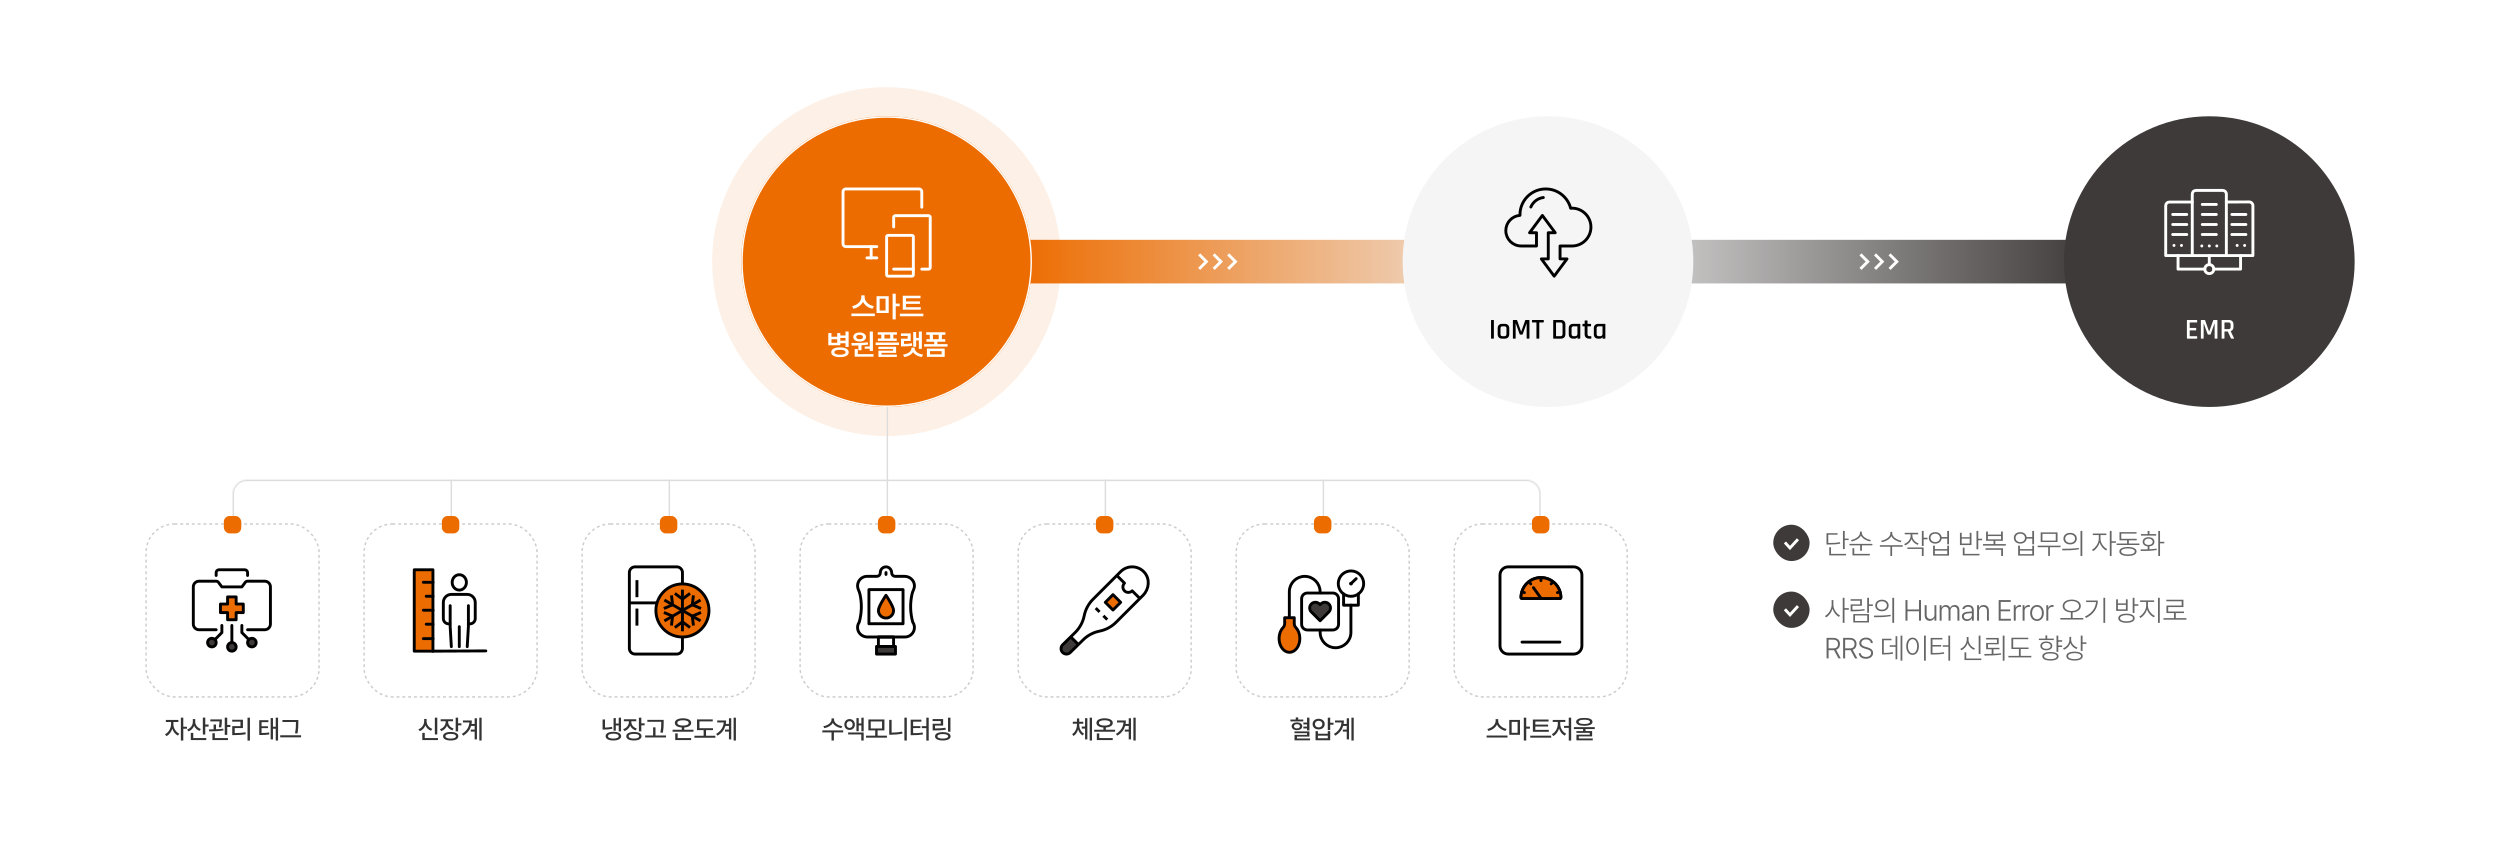 <svg width="1720" height="593" viewBox="0 0 1720 593" fill="none" xmlns="http://www.w3.org/2000/svg">
<rect width="1720" height="593" rx="30" fill="white"/>
<rect x="700" y="165" width="740" height="30" fill="url(#paint0_linear_4011_16124)"/>
<path d="M825 175L830 180L825 185" stroke="white" stroke-width="2"/>
<path d="M835 175L840 180L835 185" stroke="white" stroke-width="2"/>
<path d="M845 175L850 180L845 185" stroke="white" stroke-width="2"/>
<path d="M1280 175L1285 180L1280 185" stroke="white" stroke-width="2"/>
<path d="M1290 175L1295 180L1290 185" stroke="white" stroke-width="2"/>
<path d="M1300 175L1305 180L1300 185" stroke="white" stroke-width="2"/>
<circle opacity="0.1" cx="610" cy="180" r="120" fill="#ED6C00"/>
<g filter="url(#filter0_d_4011_16124)">
<circle cx="610" cy="180" r="100" fill="#ED6C00"/>
<circle cx="610" cy="180" r="99.5" stroke="white"/>
</g>
<path d="M603.226 169.677H581.935C580.866 169.677 580 168.811 580 167.742V131.935C580 130.866 580.866 130 581.935 130H632.258C633.327 130 634.194 130.866 634.194 131.935V142.581" stroke="white" stroke-width="2" stroke-linecap="round" stroke-linejoin="round"/>
<path d="M599.355 177.419V169.677" stroke="white" stroke-width="2" stroke-linecap="round" stroke-linejoin="round"/>
<path d="M596.451 177.419H603.226" stroke="white" stroke-width="2" stroke-linecap="round" stroke-linejoin="round"/>
<path d="M627.419 161.936H610.968C610.433 161.936 610 162.369 610 162.903V189.032C610 189.567 610.433 190 610.968 190H627.419C627.954 190 628.387 189.567 628.387 189.032V162.903C628.387 162.369 627.954 161.936 627.419 161.936Z" stroke="white" stroke-width="2" stroke-linecap="round" stroke-linejoin="round"/>
<path d="M614.839 185.161H628.387" stroke="white" stroke-width="2" stroke-linecap="round" stroke-linejoin="round"/>
<path d="M614.839 156.129V149.512C614.839 148.89 615.342 148.387 615.964 148.387H638.877C639.499 148.387 640.002 148.89 640.002 149.512V184.038C640.002 184.657 639.499 185.163 638.877 185.163H634.196" stroke="white" stroke-width="2" stroke-linecap="round" stroke-linejoin="round"/>
<path d="M594.879 204.504C594.879 207.238 597.555 209.973 601.246 210.617L600.27 212.434C597.311 211.809 594.889 210.021 593.746 207.648C592.575 210.002 590.153 211.799 587.204 212.434L586.246 210.617C589.899 209.953 592.555 207.219 592.575 204.504V203.195H594.879V204.504ZM601.891 215.695V217.492H585.758V215.695H601.891ZM611.428 203.801V215.363H603.068V203.801H611.428ZM605.197 205.5V213.625H609.26V205.5H605.197ZM616.271 202.082V208.859H618.986V210.695H616.271V219.738H614.104V202.082H616.271ZM633.484 211.34V213.059H621.101V203.469H633.328V205.227H623.308V207.355H632.918V209.055H623.308V211.34H633.484ZM635.261 215.812V217.59H619.129V215.812H635.261ZM572.042 229.156V231.695H575.987V229.156H578.136V230.797H581.69V228.082H583.858V238.688H581.69V236.148H578.136V237.555H569.874V229.156H572.042ZM572.042 235.855H575.987V233.395H572.042V235.855ZM577.882 239C581.632 239 583.917 240.23 583.917 242.379C583.917 244.488 581.632 245.719 577.882 245.719C574.151 245.719 571.866 244.488 571.886 242.379C571.866 240.23 574.151 239 577.882 239ZM577.882 240.66C575.421 240.66 574.034 241.246 574.034 242.379C574.034 243.453 575.421 244.039 577.882 244.039C580.343 244.039 581.749 243.453 581.749 242.379C581.749 241.246 580.343 240.66 577.882 240.66ZM578.136 234.391H581.69V232.516H578.136V234.391ZM600.563 228.102V241.461H598.375V239.918H594.918V238.395H598.375V228.102H600.563ZM600.973 243.629V245.387H588.024V240.172H590.192V243.629H600.973ZM585.68 236.031C588.942 236.012 593.317 235.973 597.067 235.504L597.184 237.066C595.729 237.311 594.225 237.477 592.731 237.574V240.973H590.563V237.691C588.913 237.76 587.34 237.77 585.954 237.77L585.68 236.031ZM591.442 228.746C594.02 228.746 595.817 230.016 595.836 231.871C595.817 233.766 594.02 234.977 591.442 234.977C588.825 234.977 587.028 233.766 587.028 231.871C587.028 230.016 588.825 228.746 591.442 228.746ZM591.442 230.348C590.036 230.348 589.079 230.914 589.079 231.871C589.079 232.828 590.036 233.395 591.442 233.395C592.789 233.395 593.746 232.828 593.766 231.871C593.746 230.914 592.789 230.348 591.442 230.348ZM617.053 228.59V230.23H614.631V232.906H616.955V234.547H603.986V232.906H606.311V230.23H603.889V228.59H617.053ZM618.537 235.66V237.379H602.443V235.66H618.537ZM616.525 238.57V242.77H606.486V243.961H617.014V245.582H604.357V241.266H614.396V240.152H604.338V238.57H616.525ZM608.479 232.906H612.443V230.23H608.479V232.906ZM634.226 228.102V240.016H632.156V234.254H630.32V238.531H628.289V228.434H630.32V232.496H632.156V228.102H634.226ZM626.57 229.371V234.586H621.98V236.637C624.031 236.607 625.593 236.49 627.39 236.148L627.586 237.848C625.476 238.277 623.699 238.336 621.082 238.336H619.871V233.004H624.48V231.129H619.851V229.371H626.57ZM629.265 239.586C629.265 241.598 631.511 243.492 635.086 243.961L634.207 245.641C631.443 245.24 629.265 243.99 628.191 242.242C627.088 243.99 624.91 245.24 622.156 245.641L621.277 243.961C624.832 243.492 627.078 241.598 627.097 239.586V239.215H629.265V239.586ZM651.907 236.754V238.473H635.814V236.754H642.747V235.133H637.357V233.375H639.681V230.348H637.259V228.609H650.423V230.348H648.001V233.375H650.325V235.133H644.915V236.754H651.907ZM649.954 239.859V245.523H637.708V239.859H649.954ZM639.857 241.559V243.766H647.845V241.559H639.857ZM641.849 233.375H645.814V230.348H641.849V233.375Z" fill="white"/>
<mask id="path-19-inside-1_4011_16124" fill="white">
<path d="M160 340C160 334.477 164.477 330 170 330H1050C1055.52 330 1060 334.477 1060 340V360H160V340Z"/>
</mask>
<path d="M159 340C159 333.925 163.925 329 170 329H1050C1056.08 329 1061 333.925 1061 340H1059C1059 335.029 1054.97 331 1050 331H170C165.029 331 161 335.029 161 340H159ZM1060 360H160H1060ZM159 360V340C159 333.925 163.925 329 170 329V331C165.029 331 161 335.029 161 340V360H159ZM1050 329C1056.08 329 1061 333.925 1061 340V360H1059V340C1059 335.029 1054.97 331 1050 331V329Z" fill="#DDDDDD" mask="url(#path-19-inside-1_4011_16124)"/>
<rect x="310.25" y="330.25" width="0.5" height="29.5" stroke="#DDDDDD" stroke-width="0.5"/>
<rect x="460.25" y="330.25" width="0.5" height="29.5" stroke="#DDDDDD" stroke-width="0.5"/>
<rect x="610.25" y="280.25" width="0.5" height="79.5" stroke="#DDDDDD" stroke-width="0.5"/>
<rect x="760.25" y="330.25" width="0.5" height="29.5" stroke="#DDDDDD" stroke-width="0.5"/>
<rect x="910.25" y="330.25" width="0.5" height="29.5" stroke="#DDDDDD" stroke-width="0.5"/>
<rect x="100.5" y="360.5" width="119" height="119" rx="19.5" fill="white" stroke="#CCCCCC" stroke-dasharray="2 2"/>
<path d="M145.772 445.052C147.4 445.052 148.719 443.733 148.719 442.105C148.719 440.477 147.4 439.158 145.772 439.158C144.144 439.158 142.825 440.477 142.825 442.105C142.825 443.733 144.144 445.052 145.772 445.052Z" fill="#3E3A39" stroke="black" stroke-width="2" stroke-linecap="round" stroke-linejoin="round"/>
<path d="M152.649 430.316V435.228L147.854 440.023" stroke="black" stroke-width="2" stroke-linecap="round" stroke-linejoin="round"/>
<path d="M173.28 445.052C174.908 445.052 176.228 443.733 176.228 442.105C176.228 440.477 174.908 439.158 173.28 439.158C171.653 439.158 170.333 440.477 170.333 442.105C170.333 443.733 171.653 445.052 173.28 445.052Z" fill="#3E3A39" stroke="black" stroke-width="2" stroke-linecap="round" stroke-linejoin="round"/>
<path d="M166.404 430.316V435.228L171.198 440.023" stroke="black" stroke-width="2" stroke-linecap="round" stroke-linejoin="round"/>
<path d="M159.526 448C161.154 448 162.474 446.68 162.474 445.052C162.474 443.425 161.154 442.105 159.526 442.105C157.898 442.105 156.579 443.425 156.579 445.052C156.579 446.68 157.898 448 159.526 448Z" fill="#3E3A39" stroke="black" stroke-width="2" stroke-linecap="round" stroke-linejoin="round"/>
<path d="M159.526 442.105V430.316" stroke="black" stroke-width="2" stroke-linecap="round" stroke-linejoin="round"/>
<path d="M167.386 415.579H162.474V410.667H156.579V415.579H151.667V421.474H156.579V426.386H162.474V421.474H167.386V415.579Z" fill="#ED6C00" stroke="black" stroke-width="2" stroke-linecap="round" stroke-linejoin="round"/>
<path d="M148.719 433.263H136.93C134.759 433.263 133 431.504 133 429.333V403.789C133 401.618 134.759 399.859 136.93 399.859H148.719C149.338 399.859 149.92 400.152 150.291 400.645L152.649 403.789H166.404L168.761 400.645C169.132 400.152 169.714 399.859 170.333 399.859H182.123C184.294 399.859 186.053 401.618 186.053 403.789V429.333C186.053 431.504 184.294 433.263 182.123 433.263H170.333" stroke="black" stroke-width="2" stroke-linecap="round" stroke-linejoin="round"/>
<path d="M148.719 395.93V393.965C148.719 392.879 149.599 392 150.684 392H168.369C169.454 392 170.333 392.879 170.333 393.965V395.93" stroke="black" stroke-width="2" stroke-linecap="round" stroke-linejoin="round"/>
<path d="M119.317 498.385C119.317 500.881 120.952 503.658 123.343 504.783L122.393 506.084C120.627 505.231 119.229 503.456 118.526 501.391C117.797 503.649 116.32 505.592 114.518 506.488L113.534 505.17C115.925 504.027 117.665 501.057 117.665 498.385V496.715H114.114V495.326H122.745V496.715H119.317V498.385ZM126.102 493.744V499.984H128.634V501.391H126.102V509.494H124.432V493.744H126.102ZM134.316 496.627C134.316 498.736 135.793 500.723 138.184 501.531L137.322 502.85C135.556 502.226 134.246 500.969 133.543 499.387C132.857 501.153 131.504 502.533 129.658 503.219L128.726 501.9C131.223 501.039 132.664 498.93 132.664 496.574V494.711H134.316V496.627ZM141.225 493.727V498.473H143.51V499.896H141.225V505.346H139.555V493.727H141.225ZM141.91 507.807V509.16H131.258V504.221H132.963V507.807H141.91ZM152.638 494.939V495.818C152.62 496.873 152.62 498.438 152.233 500.477L150.581 500.318C150.924 498.569 150.977 497.304 151.003 496.311H144.692V494.939H152.638ZM148.612 498.473V501.725C150.3 501.672 152.04 501.549 153.622 501.32L153.727 502.533C150.44 503.113 146.679 503.166 143.901 503.184L143.743 501.83C144.71 501.821 145.809 501.812 146.96 501.777V498.473H148.612ZM156.329 493.744V498.754H158.491V500.16H156.329V505.574H154.624V493.744H156.329ZM156.839 507.807V509.16H146.134V504.502H147.804V507.807H156.839ZM171.961 493.744V509.529H170.291V493.744H171.961ZM167.145 495.168V500.916H161.484V504.361C164.033 504.353 166.266 504.238 168.902 503.799L169.061 505.17C166.266 505.645 163.893 505.75 161.115 505.75H159.779V499.58H165.439V496.521H159.762V495.168H167.145ZM184.662 495.502V496.838H179.951V499.65H184.399V500.969H179.951V504.291C182.078 504.282 183.484 504.194 185.154 503.922L185.295 505.293C183.449 505.627 181.92 505.697 179.406 505.697H178.352V495.502H184.662ZM191.307 493.744V509.494H189.707V501.355H187.809V508.721H186.209V494.043H187.809V500.002H189.707V493.744H191.307ZM205.251 495.344V497.031C205.251 499.07 205.251 501.285 204.671 504.643L202.966 504.484C203.599 501.338 203.599 499.018 203.599 497.031V496.715H194.318V495.344H205.251ZM207.132 505.873V507.262H192.771V505.873H207.132Z" fill="#333333"/>
<rect x="250.5" y="360.5" width="119" height="119" rx="19.5" fill="white" stroke="#CCCCCC" stroke-dasharray="2 2"/>
<path d="M315.989 405.985C318.694 405.985 320.887 403.616 320.887 400.694C320.887 397.772 318.694 395.403 315.989 395.403C313.284 395.403 311.091 397.772 311.091 400.694C311.091 403.616 313.284 405.985 315.989 405.985Z" stroke="black" stroke-width="2" stroke-linecap="round" stroke-linejoin="round"/>
<path d="M309.43 429.198H308.653C306.645 429.198 305.015 427.57 305.015 425.559V414.474C305.015 411.423 307.487 408.951 310.538 408.951H321.438C324.488 408.951 326.96 411.423 326.96 414.474V425.559C326.96 427.567 325.333 429.198 323.322 429.198H322.31" stroke="black" stroke-width="2" stroke-linecap="round" stroke-linejoin="round"/>
<path d="M309.718 416.711V431.129L310.522 444.906" stroke="black" stroke-width="2" stroke-linecap="round" stroke-linejoin="round"/>
<path d="M322.261 416.711V431.129L321.453 444.906" stroke="black" stroke-width="2" stroke-linecap="round" stroke-linejoin="round"/>
<path d="M315.989 431.145V444.906" stroke="black" stroke-width="2" stroke-linecap="round" stroke-linejoin="round"/>
<path d="M297.865 392H285V448H297.865V392Z" fill="#ED6C00" stroke="black" stroke-width="2" stroke-linecap="round" stroke-linejoin="round"/>
<path d="M291.268 400.616H297.864" stroke="black" stroke-width="2" stroke-linecap="round" stroke-linejoin="round"/>
<path d="M293.245 410.227H297.864" stroke="black" stroke-width="2" stroke-linecap="round" stroke-linejoin="round"/>
<path d="M291.268 419.833H297.864" stroke="black" stroke-width="2" stroke-linecap="round" stroke-linejoin="round"/>
<path d="M291.268 439.383H297.864" stroke="black" stroke-width="2" stroke-linecap="round" stroke-linejoin="round"/>
<path d="M293.245 429.443H297.864" stroke="black" stroke-width="2" stroke-linecap="round" stroke-linejoin="round"/>
<path d="M297.734 448L334.243 447.82" stroke="black" stroke-width="2" stroke-linecap="round" stroke-linejoin="round"/>
<path d="M300.846 493.762V505.293H299.176V493.762H300.846ZM301.32 507.807V509.16H290.545V504.203H292.232V507.807H301.32ZM293.516 496.188C293.498 498.49 294.975 500.6 297.4 501.443L296.539 502.779C294.72 502.103 293.375 500.767 292.672 499.053C291.978 500.881 290.615 502.349 288.769 503.061L287.873 501.742C290.352 500.828 291.811 498.561 291.811 496.188V494.623H293.516V496.188ZM308.304 496.645C308.304 498.648 309.692 500.477 312.083 501.232L311.292 502.533C309.499 501.962 308.189 500.775 307.495 499.281C306.81 501.004 305.43 502.366 303.54 503.025L302.679 501.689C305.14 500.881 306.616 498.842 306.634 496.662V496.223H303.171V494.869H311.696V496.223H308.304V496.645ZM315.177 493.744V497.646H317.462V499.018H315.177V503.201H313.507V493.744H315.177ZM310.097 503.588C313.349 503.588 315.317 504.66 315.317 506.506C315.317 508.369 313.349 509.477 310.097 509.459C306.81 509.477 304.806 508.369 304.806 506.506C304.806 504.66 306.81 503.588 310.097 503.588ZM310.097 504.906C307.812 504.906 306.458 505.486 306.476 506.506C306.458 507.561 307.812 508.141 310.097 508.141C312.364 508.141 313.683 507.561 313.683 506.506C313.683 505.486 312.364 504.906 310.097 504.906ZM331.354 493.744V509.494H329.772V493.744H331.354ZM328.137 494.148V508.721H326.555V503.359H323.865V501.988H326.555V499.422H324.129C323.364 502.067 321.686 504.361 318.715 506.137L317.731 504.941C321.07 502.955 322.679 500.31 322.969 497.066H318.504V495.695H324.621C324.621 496.504 324.56 497.286 324.428 498.051H326.555V494.148H328.137Z" fill="#333333"/>
<rect x="400.5" y="360.5" width="119" height="119" rx="19.5" fill="white" stroke="#CCCCCC" stroke-dasharray="2 2"/>
<path d="M469.522 438.261C479.607 438.261 487.783 430.085 487.783 420C487.783 409.915 479.607 401.739 469.522 401.739C459.437 401.739 451.261 409.915 451.261 420C451.261 430.085 459.437 438.261 469.522 438.261Z" fill="#ED6C00" stroke="black" stroke-width="2" stroke-miterlimit="10"/>
<path d="M452.017 414.783H433" stroke="black" stroke-width="2" stroke-miterlimit="10"/>
<path d="M469.522 438.261V446.087C469.522 448.247 467.769 450 465.609 450H436.913C434.753 450 433 448.247 433 446.087V393.913C433 391.753 434.753 390 436.913 390H465.609C467.769 390 469.522 391.753 469.522 393.913V401.739" stroke="black" stroke-width="2" stroke-miterlimit="10"/>
<path d="M438.217 410.87V399.13" stroke="black" stroke-width="2" stroke-miterlimit="10"/>
<path d="M438.217 430.435V418.696" stroke="black" stroke-width="2" stroke-miterlimit="10"/>
<path d="M474.739 408.261L469.522 412.174" stroke="black" stroke-width="2" stroke-miterlimit="10"/>
<path d="M464.304 408.261L469.522 412.174" stroke="black" stroke-width="2" stroke-miterlimit="10"/>
<path d="M469.522 434.348V405.652" stroke="black" stroke-width="2" stroke-miterlimit="10"/>
<path d="M464.304 431.739L469.522 427.826" stroke="black" stroke-width="2" stroke-miterlimit="10"/>
<path d="M474.739 431.739L469.522 427.826" stroke="black" stroke-width="2" stroke-miterlimit="10"/>
<path d="M461.965 409.612L462.744 416.087" stroke="black" stroke-width="2" stroke-miterlimit="10"/>
<path d="M456.747 418.648L462.744 416.087" stroke="black" stroke-width="2" stroke-miterlimit="10"/>
<path d="M481.947 427.174L457.096 412.826" stroke="black" stroke-width="2" stroke-miterlimit="10"/>
<path d="M477.079 430.388L476.299 423.913" stroke="black" stroke-width="2" stroke-miterlimit="10"/>
<path d="M482.296 421.352L476.299 423.913" stroke="black" stroke-width="2" stroke-miterlimit="10"/>
<path d="M482.296 418.648L476.299 416.087" stroke="black" stroke-width="2" stroke-miterlimit="10"/>
<path d="M477.079 409.612L476.299 416.087" stroke="black" stroke-width="2" stroke-miterlimit="10"/>
<path d="M457.096 427.174L481.947 412.826" stroke="black" stroke-width="2" stroke-miterlimit="10"/>
<path d="M456.747 421.352L462.744 423.913" stroke="black" stroke-width="2" stroke-miterlimit="10"/>
<path d="M461.965 430.388L462.744 423.913" stroke="black" stroke-width="2" stroke-miterlimit="10"/>
<path d="M427.263 493.762V503.254H425.681V499.141H423.677V502.691H422.13V494.043H423.677V497.77H425.681V493.762H427.263ZM421.989 503.465C425.259 503.465 427.333 504.59 427.35 506.471C427.333 508.334 425.259 509.477 421.989 509.459C418.702 509.477 416.645 508.334 416.663 506.471C416.645 504.59 418.702 503.465 421.989 503.465ZM421.989 504.766C419.704 504.766 418.298 505.398 418.315 506.471C418.298 507.525 419.704 508.141 421.989 508.141C424.274 508.141 425.663 507.525 425.681 506.471C425.663 505.398 424.274 504.766 421.989 504.766ZM416.241 494.992V500.547C417.823 500.521 419.326 500.415 421.11 500.072L421.268 501.443C419.212 501.848 417.507 501.936 415.608 501.936H414.571V494.992H416.241ZM434.351 496.645C434.351 498.648 435.74 500.477 438.131 501.232L437.34 502.533C435.547 501.962 434.237 500.775 433.543 499.281C432.857 501.004 431.477 502.366 429.588 503.025L428.726 501.689C431.187 500.881 432.664 498.842 432.682 496.662V496.223H429.219V494.869H437.744V496.223H434.351V496.645ZM441.225 493.744V497.646H443.51V499.018H441.225V503.201H439.555V493.744H441.225ZM436.144 503.588C439.396 503.588 441.365 504.66 441.365 506.506C441.365 508.369 439.396 509.477 436.144 509.459C432.857 509.477 430.853 508.369 430.853 506.506C430.853 504.66 432.857 503.588 436.144 503.588ZM436.144 504.906C433.859 504.906 432.506 505.486 432.523 506.506C432.506 507.561 433.859 508.141 436.144 508.141C438.412 508.141 439.73 507.561 439.73 506.506C439.73 505.486 438.412 504.906 436.144 504.906ZM456.61 495.256V496.803C456.61 498.754 456.61 500.934 456.013 504.15L454.325 503.975C454.94 500.934 454.94 498.701 454.94 496.803V496.609H445.378V495.256H456.61ZM458.227 505.979V507.367H443.866V505.979H449.333V500.424H450.985V505.979H458.227ZM477.099 502.041V503.412H462.737V502.041H469.083V500.512C466.13 500.345 464.284 499.202 464.284 497.348C464.284 495.396 466.481 494.201 469.909 494.184C473.319 494.201 475.534 495.396 475.534 497.348C475.534 499.202 473.671 500.345 470.735 500.512V502.041H477.099ZM475.481 507.807V509.16H464.548V504.59H466.235V507.807H475.481ZM469.909 495.537C467.501 495.537 465.989 496.223 466.007 497.348C465.989 498.543 467.501 499.193 469.909 499.193C472.317 499.193 473.812 498.543 473.812 497.348C473.812 496.223 472.317 495.537 469.909 495.537ZM490.516 501.004V502.34H485.752V506.189H492.168V507.561H477.754V506.189H484.1V502.34H479.547V494.957H490.375V496.311H481.217V501.004H490.516ZM506.306 493.744V509.494H504.724V493.744H506.306ZM503.089 494.148V508.721H501.507V503.359H498.818V501.988H501.507V499.422H499.081C498.317 502.067 496.638 504.361 493.667 506.137L492.683 504.941C496.023 502.955 497.631 500.31 497.921 497.066H493.456V495.695H499.573C499.573 496.504 499.512 497.286 499.38 498.051H501.507V494.148H503.089Z" fill="#333333"/>
<rect x="550.5" y="360.5" width="119" height="119" rx="19.5" fill="white" stroke="#CCCCCC" stroke-dasharray="2 2"/>
<path d="M628.509 405.803C628.958 404.856 629.178 403.783 629.114 402.652C628.911 399.162 625.834 396.522 622.339 396.522H615.862C614.543 396.522 613.475 395.454 613.475 394.135C613.475 392.016 611.889 390.117 609.772 390.006C607.516 389.887 605.649 391.681 605.649 393.912V394.133C605.649 395.452 604.581 396.52 603.262 396.52H596.52C594.72 396.52 593.102 397.251 591.917 398.436C590.729 399.623 590.001 401.24 590.001 403.039C590.001 403.961 590.192 404.836 590.539 405.63C591.027 406.742 591.478 407.875 591.731 409.065C593.069 415.381 592.884 421.702 591.173 428.016V428.028C590.373 429.168 589.934 430.549 590.008 432.061C590.179 435.576 593.258 438.256 596.778 438.256H622.607C624.407 438.256 626.025 437.524 627.21 436.339C628.397 435.152 629.126 433.536 629.126 431.736C629.126 430.353 628.695 429.077 627.951 428.018C626.194 421.521 626.048 415.014 627.515 408.517C627.728 407.573 628.097 406.676 628.509 405.801V405.803Z" stroke="black" stroke-width="2" stroke-linecap="round" stroke-linejoin="round"/>
<path d="M609.561 393.915V395.218" stroke="black" stroke-width="2" stroke-linecap="round" stroke-linejoin="round"/>
<path d="M621.298 405.652H597.821V429.129H621.298V405.652Z" stroke="black" stroke-width="2" stroke-linecap="round" stroke-linejoin="round"/>
<path d="M614.779 419.999C614.779 422.88 612.444 425.217 609.561 425.217C606.678 425.217 604.343 422.882 604.343 419.999C604.343 417.116 609.561 409.566 609.561 409.566C609.561 409.566 614.779 417.119 614.779 419.999Z" fill="#ED6C00" stroke="black" stroke-width="2" stroke-linecap="round" stroke-linejoin="round"/>
<path d="M614.776 438.26H604.343V444.782H614.776V438.26Z" stroke="black" stroke-width="2" stroke-linecap="round" stroke-linejoin="round"/>
<path d="M616.083 444.782H603.039V450H616.083V444.782Z" fill="#3E3A39" stroke="black" stroke-width="2" stroke-linecap="round" stroke-linejoin="round"/>
<path d="M573.829 495.133C573.811 497.225 576.377 499.193 579.471 499.598L578.821 500.969C576.246 500.556 573.978 499.22 572.967 497.365C571.93 499.229 569.671 500.556 567.114 500.969L566.446 499.598C569.539 499.193 572.071 497.242 572.088 495.133V494.271H573.829V495.133ZM580.121 502.516V503.887H573.723V509.494H572.088V503.887H565.76V502.516H580.121ZM584.521 494.711C586.613 494.711 588.142 496.275 588.142 498.49C588.142 500.705 586.613 502.217 584.521 502.217C582.412 502.217 580.9 500.705 580.917 498.49C580.9 496.275 582.412 494.711 584.521 494.711ZM584.521 496.152C583.29 496.152 582.412 497.084 582.412 498.49C582.412 499.861 583.29 500.828 584.521 500.811C585.734 500.828 586.613 499.861 586.63 498.49C586.613 497.084 585.734 496.152 584.521 496.152ZM594.206 493.762V503.148H592.624V499.088H590.796V503.043H589.232V494.043H590.796V497.734H592.624V493.762H594.206ZM594.206 503.957V509.494H592.554V505.293H583.501V503.957H594.206ZM610.207 506.137V507.525H595.793V506.137H602.139V502.498H597.446V495.01H608.485V502.498H603.791V506.137H610.207ZM599.063 496.346V501.18H606.85V496.346H599.063ZM623.888 493.744V509.494H622.218V493.744H623.888ZM613.429 495.273V504.045C615.723 504.027 618.14 503.843 620.671 503.324L620.9 504.73C618.105 505.293 615.574 505.486 613.095 505.486H611.777V495.273H613.429ZM638.958 493.744V509.529H637.305V500.934H634.176V499.562H637.305V493.744H638.958ZM633.913 495.15V496.504H628.235V499.562H633.245V500.898H628.235V504.414C630.872 504.405 632.7 504.344 634.792 503.975L634.967 505.328C632.682 505.697 630.696 505.785 627.778 505.803H626.547V495.15H633.913ZM653.904 493.762V503.412H652.234V493.762H653.904ZM648.877 494.729V499.193H643.304V501.162C646.055 501.136 648.086 501.057 650.476 500.688L650.687 502.041C648.121 502.463 645.959 502.533 642.988 502.533H641.67V497.91H647.224V496.1H641.634V494.729H648.877ZM648.648 503.711C651.97 503.711 654.009 504.748 654.009 506.594C654.009 508.404 651.97 509.477 648.648 509.459C645.308 509.477 643.287 508.404 643.287 506.594C643.287 504.748 645.308 503.711 648.648 503.711ZM648.648 505.029C646.31 505.029 644.939 505.592 644.939 506.594C644.939 507.596 646.31 508.141 648.648 508.141C650.986 508.141 652.339 507.596 652.339 506.594C652.339 505.592 650.986 505.029 648.648 505.029Z" fill="#333333"/>
<rect x="700.5" y="360.5" width="119" height="119" rx="19.5" fill="white" stroke="#CCCCCC" stroke-dasharray="2 2"/>
<path d="M742 443.5L737 438L730.5 444.5V447L731 449L732.5 450H735L742 443.5Z" fill="#3E3A39"/>
<path d="M771.017 393.282C775.533 388.766 782.949 388.909 787.277 393.718C791.337 398.228 790.703 405.284 786.413 409.573L767.856 428.13C764.752 431.234 760.797 433.35 756.495 434.211C752.189 435.071 748.234 437.187 745.13 440.291L736.373 448.905C734.917 450.365 732.552 450.365 731.092 448.905C729.636 447.446 729.636 445.081 731.092 443.625L739.85 435.011C742.954 431.907 745.07 427.952 745.93 423.649C746.791 419.344 748.907 415.392 752.011 412.288L771.017 393.282Z" stroke="black" stroke-width="2" stroke-linejoin="round"/>
<path d="M768.375 395.924L773.656 401.204C772.2 402.664 772.2 405.029 773.656 406.485C775.116 407.945 777.48 407.945 778.94 406.485L784.221 411.766" stroke="black" stroke-width="2" stroke-linejoin="round"/>
<path d="M760.453 414.408L765.733 419.688L771.017 414.408L765.733 409.127L760.453 414.408Z" fill="#ED6C00" stroke="black" stroke-width="2" stroke-linejoin="round"/>
<path d="M736.688 438.175L741.969 443.455" stroke="black" stroke-width="2" stroke-linejoin="round"/>
<path d="M753.853 418.369L756.495 421.011" stroke="black" stroke-width="2" stroke-linejoin="round"/>
<path d="M759.133 423.649L761.775 426.291" stroke="black" stroke-width="2" stroke-linejoin="round"/>
<path d="M742.496 498.578C742.496 501.057 743.639 503.588 745.818 504.748L744.887 505.979C743.366 505.17 742.303 503.658 741.74 501.865C741.169 503.79 740.114 505.442 738.594 506.348L737.609 505.082C739.789 503.816 740.914 501.127 740.932 498.578V497.945H738.084V496.574H740.932V494.307H742.496V496.574H745.291V497.945H742.496V498.578ZM751.303 493.744V509.494H749.703V493.744H751.303ZM748.103 494.078V508.703H746.521V501.268H744.254V499.879H746.521V494.078H748.103ZM767.163 502.041V503.412H752.802V502.041H759.147V500.512C756.194 500.345 754.349 499.202 754.349 497.348C754.349 495.396 756.546 494.201 759.974 494.184C763.384 494.201 765.599 495.396 765.599 497.348C765.599 499.202 763.735 500.345 760.8 500.512V502.041H767.163ZM765.546 507.807V509.16H754.612V504.59H756.3V507.807H765.546ZM759.974 495.537C757.565 495.537 756.054 496.223 756.071 497.348C756.054 498.543 757.565 499.193 759.974 499.193C762.382 499.193 763.876 498.543 763.876 497.348C763.876 496.223 762.382 495.537 759.974 495.537ZM781.354 493.744V509.494H779.772V493.744H781.354ZM778.137 494.148V508.721H776.555V503.359H773.865V501.988H776.555V499.422H774.129C773.364 502.067 771.686 504.361 768.715 506.137L767.731 504.941C771.07 502.955 772.679 500.31 772.969 497.066H768.504V495.695H774.621C774.621 496.504 774.56 497.286 774.428 498.051H776.555V494.148H778.137Z" fill="#333333"/>
<rect x="850.5" y="360.5" width="119" height="119" rx="19.5" fill="white" stroke="#CCCCCC" stroke-dasharray="2 2"/>
<path d="M916.972 408.006H899.474C897.286 408.006 895.512 409.779 895.512 411.967V429.465C895.512 431.653 897.286 433.427 899.474 433.427H916.972C919.159 433.427 920.933 431.653 920.933 429.465V411.967C920.933 409.779 919.159 408.006 916.972 408.006Z" stroke="black" stroke-width="2" stroke-linecap="round" stroke-linejoin="round"/>
<path d="M914.24 415.507C912.714 413.978 910.238 413.978 908.712 415.507L908.224 415.998L907.737 415.507C906.21 413.978 903.734 413.978 902.208 415.507C900.682 417.036 900.682 419.513 902.208 421.042L908.218 427.058L908.224 427.064L908.231 427.071L914.24 421.039C915.766 419.51 915.766 417.033 914.24 415.504V415.507Z" fill="#3E3A39" stroke="black" stroke-width="2" stroke-linecap="round" stroke-linejoin="round"/>
<path d="M908.224 407.817V407.112C908.224 401.269 903.489 396.534 897.646 396.534C891.803 396.534 887.067 401.269 887.067 407.112V424.969" stroke="black" stroke-width="2" stroke-linecap="round" stroke-linejoin="round"/>
<path d="M929.425 416.373V435.072C929.425 437.992 928.239 440.639 926.326 442.552C924.413 444.468 921.77 445.651 918.847 445.651C913.004 445.651 908.268 440.915 908.268 435.072V433.612" stroke="black" stroke-width="2" stroke-linecap="round" stroke-linejoin="round"/>
<path d="M890.45 428.975V424.969H883.851V428.975C883.851 429.997 883.483 430.998 882.772 431.734C881.086 433.477 880 436.202 880 439.267C880 444.531 883.2 448.801 887.149 448.801C891.098 448.801 894.298 444.534 894.298 439.267C894.298 436.202 893.212 433.477 891.526 431.734C890.815 430.998 890.446 429.997 890.446 428.975H890.45Z" fill="#ED6C00" stroke="black" stroke-width="2" stroke-linecap="round" stroke-linejoin="round"/>
<path d="M934.554 408.639V416.373H924.388V408.639" stroke="black" stroke-width="2" stroke-linecap="round" stroke-linejoin="round"/>
<path d="M937.966 403.566C939.089 398.872 936.195 394.157 931.502 393.034C926.809 391.91 922.094 394.804 920.97 399.498C919.847 404.191 922.741 408.906 927.434 410.029C932.128 411.153 936.843 408.259 937.966 403.566Z" stroke="black" stroke-width="2" stroke-linecap="round" stroke-linejoin="round"/>
<path d="M929.485 401.534L933.035 398.113" stroke="black" stroke-width="2" stroke-linecap="round" stroke-linejoin="round"/>
<circle cx="929.473" cy="401.534" r="1.259" fill="black"/>
<path d="M896.662 495.045V496.328H887.803V495.045H891.494V493.551H893.146V495.045H896.662ZM892.303 496.996C894.447 496.996 895.924 498.033 895.941 499.668C895.924 501.285 894.447 502.34 892.303 502.34C890.158 502.34 888.682 501.285 888.682 499.668C888.682 498.033 890.158 496.996 892.303 496.996ZM892.303 498.227C891.072 498.209 890.246 498.771 890.246 499.668C890.246 500.564 891.072 501.145 892.303 501.145C893.516 501.145 894.359 500.564 894.377 499.668C894.359 498.771 893.516 498.209 892.303 498.227ZM900.898 493.744V502.498H899.246V501.197H896.697V499.896H899.246V498.385H896.715V497.084H899.246V493.744H900.898ZM900.898 503.201V506.77H892.303V508.07H901.338V509.336H890.633V505.609H899.246V504.449H890.598V503.201H900.898ZM907.231 494.518C909.64 494.518 911.38 496.012 911.397 498.174C911.38 500.371 909.64 501.865 907.231 501.848C904.823 501.865 903.048 500.371 903.065 498.174C903.048 496.012 904.823 494.518 907.231 494.518ZM907.231 495.906C905.755 495.906 904.683 496.82 904.7 498.174C904.683 499.545 905.755 500.459 907.231 500.459C908.708 500.459 909.763 499.545 909.78 498.174C909.763 496.82 908.708 495.906 907.231 495.906ZM915.177 493.744V497.26H917.462V498.631H915.177V502.27H913.507V493.744H915.177ZM906.739 503.008V504.818H913.507V503.008H915.177V509.301H905.087V503.008H906.739ZM906.739 507.947H913.507V506.119H906.739V507.947ZM931.354 493.744V509.494H929.772V493.744H931.354ZM928.137 494.148V508.721H926.555V503.359H923.865V501.988H926.555V499.422H924.129C923.364 502.067 921.686 504.361 918.715 506.137L917.731 504.941C921.07 502.955 922.679 500.31 922.969 497.066H918.504V495.695H924.621C924.621 496.504 924.56 497.286 924.428 498.051H926.555V494.148H928.137Z" fill="#333333"/>
<rect x="1000.5" y="360.5" width="119" height="119" rx="19.5" fill="white" stroke="#CCCCCC" stroke-dasharray="2 2"/>
<path d="M1047.14 441.768H1073.2M1082.69 390H1037.65C1034.53 390 1032 392.53 1032 395.653V444.347C1032 447.466 1034.53 450 1037.65 450H1082.69C1085.81 450 1088.35 447.47 1088.35 444.347V395.653C1088.35 392.534 1085.82 390 1082.69 390ZM1073.88 411.112C1073.88 411.475 1073.58 411.767 1073.22 411.767H1047.12C1046.76 411.767 1046.46 411.475 1046.46 411.112V411.105C1046.46 403.532 1052.6 397.392 1060.17 397.392C1067.74 397.392 1073.88 403.532 1073.88 411.105V411.112Z" stroke="black" stroke-width="2" stroke-linecap="round" stroke-linejoin="round"/>
<path d="M1060.17 397.392C1052.6 397.392 1046.46 403.532 1046.46 411.105V411.112C1046.46 411.475 1046.76 411.767 1047.12 411.767H1073.22C1073.58 411.767 1073.88 411.475 1073.88 411.112V411.105C1073.88 403.532 1067.74 397.392 1060.17 397.392Z" fill="#ED6C00"/>
<path d="M1047.13 407.183L1048.79 407.721M1052.11 400.326L1053.14 401.739M1055.01 404.313L1060.17 411.571M1060.17 399.455V397.707M1067.21 401.742L1068.23 400.33M1073.21 407.183L1071.55 407.721M1060.17 397.392C1052.6 397.392 1046.46 403.532 1046.46 411.105V411.112C1046.46 411.475 1046.76 411.767 1047.12 411.767H1073.22C1073.58 411.767 1073.88 411.475 1073.88 411.112V411.105C1073.88 403.532 1067.74 397.392 1060.17 397.392Z" stroke="black" stroke-width="2" stroke-linecap="round" stroke-linejoin="round"/>
<path d="M1030.77 495.977C1030.77 498.543 1033.51 500.969 1036.53 501.514L1035.76 502.902C1033.25 502.357 1030.92 500.705 1029.91 498.49C1028.87 500.688 1026.56 502.34 1024.03 502.902L1023.3 501.514C1026.28 500.951 1029.01 498.543 1029.01 495.977V494.781H1030.77V495.977ZM1037.18 506.031V507.42H1022.77V506.031H1037.18ZM1045.75 495.309V505.539H1038.38V495.309H1045.75ZM1040.02 496.627V504.186H1044.1V496.627H1040.02ZM1050.05 493.744V499.914H1052.59V501.32H1050.05V509.494H1048.38V493.744H1050.05ZM1065.58 502.129V503.465H1054.61V495.045H1065.42V496.398H1056.3V498.525H1065.09V499.844H1056.3V502.129H1065.58ZM1067.22 506.137V507.508H1052.8V506.137H1067.22ZM1080.97 493.744V509.529H1079.3V500.775H1076.04V499.404H1079.3V493.744H1080.97ZM1073.44 498.174C1073.44 500.846 1075.11 503.711 1077.54 504.783L1076.54 506.119C1074.72 505.24 1073.31 503.403 1072.62 501.25C1071.91 503.544 1070.48 505.504 1068.66 506.436L1067.64 505.135C1070.05 503.992 1071.74 501.004 1071.76 498.174V496.697H1068.28V495.326H1076.94V496.697H1073.44V498.174ZM1090.01 493.92C1093.56 493.92 1095.63 494.887 1095.63 496.627C1095.63 498.385 1093.56 499.352 1090.01 499.352C1086.46 499.352 1084.38 498.385 1084.38 496.627C1084.38 494.887 1086.46 493.92 1090.01 493.92ZM1090.01 495.168C1087.49 495.186 1086.1 495.695 1086.12 496.627C1086.1 497.611 1087.49 498.104 1090.01 498.104C1092.52 498.104 1093.91 497.611 1093.91 496.627C1093.91 495.695 1092.52 495.186 1090.01 495.168ZM1097.2 500.283V501.602H1090.83V502.955H1095.39V506.646H1086.21V508.053H1095.83V509.336H1084.58V505.434H1093.73V504.203H1084.56V502.955H1089.16V501.602H1082.84V500.283H1097.2Z" fill="#333333"/>
<rect x="154" y="355" width="12" height="12" rx="4" fill="#ED6C00"/>
<rect x="304" y="355" width="12" height="12" rx="4" fill="#ED6C00"/>
<rect x="454" y="355" width="12" height="12" rx="4" fill="#ED6C00"/>
<rect x="604" y="355" width="12" height="12" rx="4" fill="#ED6C00"/>
<rect x="754" y="355" width="12" height="12" rx="4" fill="#ED6C00"/>
<rect x="904" y="355" width="12" height="12" rx="4" fill="#ED6C00"/>
<rect x="1054" y="355" width="12" height="12" rx="4" fill="#ED6C00"/>
<circle cx="1065" cy="180" r="100" fill="#F5F5F5"/>
<path d="M1081.53 143.219C1081.22 143.219 1080.91 143.235 1080.6 143.257C1078.63 135.632 1071.7 130 1063.45 130C1053.67 130 1045.74 137.924 1045.74 147.696C1045.74 147.793 1045.75 147.891 1045.75 147.992C1045.74 148.051 1045.72 148.108 1045.72 148.168C1040.28 148.602 1036 153.145 1036 158.686C1036 164.516 1040.73 169.241 1046.57 169.241C1046.58 169.241 1056.97 169.235 1056.97 169.235H1057.1V160.118H1052.34L1061.16 148.237L1069.98 160.118H1065.21V178.119H1060.45L1069.27 190L1078.09 178.119H1073.32V169.238H1073.51L1081.62 169.244C1088.78 169.197 1094.56 163.389 1094.56 156.233C1094.56 149.078 1088.73 143.222 1081.54 143.222L1081.53 143.219Z" stroke="black" stroke-width="2" stroke-linecap="round" stroke-linejoin="round"/>
<path d="M1061.81 135.897C1057.93 136.404 1054.69 138.96 1053.22 142.439" stroke="black" stroke-width="2" stroke-linecap="round" stroke-linejoin="round"/>
<path d="M1027.78 220.48V232.66C1027.78 232.887 1027.66 233 1027.44 233H1026.18C1025.95 233 1025.84 232.887 1025.84 232.66V220.48C1025.84 220.253 1025.95 220.14 1026.18 220.14H1027.44C1027.66 220.14 1027.78 220.253 1027.78 220.48ZM1035.26 233H1033.5C1032.51 233 1031.74 232.727 1031.2 232.18C1030.66 231.633 1030.4 230.873 1030.4 229.9V225.9C1030.4 224.913 1030.66 224.153 1031.2 223.62C1031.74 223.073 1032.51 222.8 1033.5 222.8H1035.26C1036.23 222.8 1036.99 223.073 1037.54 223.62C1038.1 224.153 1038.38 224.913 1038.38 225.9V229.9C1038.38 230.873 1038.1 231.633 1037.54 232.18C1036.99 232.727 1036.23 233 1035.26 233ZM1033.78 231.3H1035C1035.96 231.3 1036.44 230.813 1036.44 229.84V225.96C1036.44 224.987 1035.96 224.5 1035 224.5H1033.78C1033.27 224.5 1032.9 224.62 1032.68 224.86C1032.45 225.087 1032.34 225.453 1032.34 225.96V229.84C1032.34 230.347 1032.45 230.72 1032.68 230.96C1032.9 231.187 1033.27 231.3 1033.78 231.3ZM1049.67 220.14H1051.91C1052.14 220.14 1052.25 220.253 1052.25 220.48V232.66C1052.25 232.887 1052.14 233 1051.91 233H1050.67C1050.45 233 1050.33 232.887 1050.33 232.66V222.56H1050.25L1047.65 229.88C1047.57 230.093 1047.43 230.2 1047.21 230.2H1045.93C1045.73 230.2 1045.59 230.093 1045.51 229.88L1042.85 222.54H1042.77V232.66C1042.77 232.793 1042.75 232.887 1042.69 232.94C1042.65 232.98 1042.57 233 1042.43 233H1041.21C1040.99 233 1040.87 232.887 1040.87 232.66V220.48C1040.87 220.253 1040.99 220.14 1041.21 220.14H1043.45C1043.6 220.14 1043.71 220.213 1043.77 220.36L1046.51 228.08H1046.61L1049.37 220.36C1049.4 220.213 1049.5 220.14 1049.67 220.14ZM1058.69 233H1057.43C1057.19 233 1057.07 232.887 1057.07 232.66V222.04C1057.07 221.907 1057 221.84 1056.87 221.84H1054.35C1054.11 221.84 1053.99 221.727 1053.99 221.5V220.48C1053.99 220.253 1054.11 220.14 1054.35 220.14H1061.77C1062.01 220.14 1062.13 220.253 1062.13 220.48V221.5C1062.13 221.727 1062.01 221.84 1061.77 221.84H1059.25C1059.1 221.84 1059.03 221.907 1059.03 222.04V232.66C1059.03 232.887 1058.92 233 1058.69 233ZM1070.77 231.3H1073.59C1074.55 231.3 1075.03 230.807 1075.03 229.82V223.32C1075.03 222.333 1074.55 221.84 1073.59 221.84H1070.77C1070.62 221.84 1070.55 221.907 1070.55 222.04V231.08C1070.55 231.227 1070.62 231.3 1070.77 231.3ZM1068.61 232.66V220.48C1068.61 220.253 1068.72 220.14 1068.95 220.14H1073.87C1074.84 220.14 1075.6 220.413 1076.15 220.96C1076.71 221.493 1076.99 222.253 1076.99 223.24V229.9C1076.99 230.873 1076.71 231.633 1076.15 232.18C1075.6 232.727 1074.84 233 1073.87 233H1068.95C1068.72 233 1068.61 232.887 1068.61 232.66ZM1083.18 233H1082.4C1081.42 233 1080.65 232.727 1080.1 232.18C1079.57 231.633 1079.3 230.873 1079.3 229.9V225.9C1079.3 224.913 1079.57 224.153 1080.1 223.62C1080.65 223.073 1081.42 222.8 1082.4 222.8H1086.88C1087.12 222.8 1087.24 222.913 1087.24 223.14V232.66C1087.24 232.887 1087.12 233 1086.88 233H1085.62C1085.4 233 1085.28 232.887 1085.28 232.66V231.94H1085.2C1084.88 232.647 1084.21 233 1083.18 233ZM1085.28 229.6V224.7C1085.28 224.567 1085.21 224.5 1085.06 224.5H1082.68C1081.72 224.5 1081.24 224.993 1081.24 225.98V229.82C1081.24 230.807 1081.72 231.3 1082.68 231.3H1083.64C1084.74 231.3 1085.28 230.733 1085.28 229.6ZM1090.04 224.5H1089.08C1088.94 224.5 1088.85 224.48 1088.8 224.44C1088.76 224.387 1088.74 224.3 1088.74 224.18V223.14C1088.74 222.913 1088.85 222.8 1089.08 222.8H1090.04C1090.17 222.8 1090.24 222.733 1090.24 222.6V220.8C1090.24 220.573 1090.36 220.46 1090.6 220.46H1091.86C1092.08 220.46 1092.2 220.573 1092.2 220.8V222.6C1092.2 222.733 1092.27 222.8 1092.42 222.8H1094.28C1094.52 222.8 1094.64 222.913 1094.64 223.14V224.18C1094.64 224.393 1094.52 224.5 1094.28 224.5H1092.42C1092.27 224.5 1092.2 224.567 1092.2 224.7V229.84C1092.2 230.813 1092.7 231.3 1093.7 231.3H1094.48C1094.72 231.3 1094.84 231.413 1094.84 231.64V232.68C1094.84 232.893 1094.72 233 1094.48 233H1093.4C1092.41 233 1091.64 232.733 1091.08 232.2C1090.52 231.667 1090.24 230.913 1090.24 229.94V224.7C1090.24 224.567 1090.17 224.5 1090.04 224.5ZM1100.43 233H1099.65C1098.66 233 1097.89 232.727 1097.35 232.18C1096.81 231.633 1096.55 230.873 1096.55 229.9V225.9C1096.55 224.913 1096.81 224.153 1097.35 223.62C1097.89 223.073 1098.66 222.8 1099.65 222.8H1104.13C1104.37 222.8 1104.49 222.913 1104.49 223.14V232.66C1104.49 232.887 1104.37 233 1104.13 233H1102.87C1102.64 233 1102.53 232.887 1102.53 232.66V231.94H1102.45C1102.13 232.647 1101.45 233 1100.43 233ZM1102.53 229.6V224.7C1102.53 224.567 1102.45 224.5 1102.31 224.5H1099.93C1098.97 224.5 1098.49 224.993 1098.49 225.98V229.82C1098.49 230.807 1098.97 231.3 1099.93 231.3H1100.89C1101.98 231.3 1102.53 230.733 1102.53 229.6Z" fill="black"/>
<circle cx="1520" cy="180" r="100" fill="#3E3A39"/>
<path d="M1508.28 175.828V133.528C1508.28 132.131 1509.41 131 1510.8 131H1529.2C1530.6 131 1531.73 132.131 1531.73 133.528V175.828" stroke="white" stroke-width="2" stroke-linecap="round" stroke-linejoin="round"/>
<path d="M1508.28 138.994H1492.53C1491.13 138.994 1490 140.125 1490 141.521V175.832H1550V141.466C1550 140.066 1548.86 138.935 1547.47 138.938L1531.72 138.99" stroke="white" stroke-width="2" stroke-linecap="round" stroke-linejoin="round"/>
<path d="M1494.83 147.552H1504.48" stroke="white" stroke-width="2" stroke-linecap="round" stroke-linejoin="round"/>
<path d="M1494.83 154.448H1504.48" stroke="white" stroke-width="2" stroke-linecap="round" stroke-linejoin="round"/>
<path d="M1494.83 161.345H1504.48" stroke="white" stroke-width="2" stroke-linecap="round" stroke-linejoin="round"/>
<path d="M1535.52 147.552H1545.17" stroke="white" stroke-width="2" stroke-linecap="round" stroke-linejoin="round"/>
<path d="M1535.52 154.448H1545.17" stroke="white" stroke-width="2" stroke-linecap="round" stroke-linejoin="round"/>
<path d="M1535.52 161.345H1545.17" stroke="white" stroke-width="2" stroke-linecap="round" stroke-linejoin="round"/>
<path d="M1515.17 147.552H1524.83" stroke="white" stroke-width="2" stroke-linecap="round" stroke-linejoin="round"/>
<path d="M1515.17 140.655H1524.83" stroke="white" stroke-width="2" stroke-linecap="round" stroke-linejoin="round"/>
<path d="M1515.17 154.448H1524.83" stroke="white" stroke-width="2" stroke-linecap="round" stroke-linejoin="round"/>
<path d="M1515.17 161.345H1524.83" stroke="white" stroke-width="2" stroke-linecap="round" stroke-linejoin="round"/>
<path d="M1514.84 169.177V169.239" stroke="white" stroke-width="2" stroke-linecap="round" stroke-linejoin="round"/>
<path d="M1520 169.177V169.239" stroke="white" stroke-width="2" stroke-linecap="round" stroke-linejoin="round"/>
<path d="M1525.16 169.177V169.239" stroke="white" stroke-width="2" stroke-linecap="round" stroke-linejoin="round"/>
<path d="M1539.15 168.832V168.894" stroke="white" stroke-width="2" stroke-linecap="round" stroke-linejoin="round"/>
<path d="M1544.3 168.832V168.894" stroke="white" stroke-width="2" stroke-linecap="round" stroke-linejoin="round"/>
<path d="M1495.7 168.832V168.894" stroke="white" stroke-width="2" stroke-linecap="round" stroke-linejoin="round"/>
<path d="M1500.86 168.832V168.894" stroke="white" stroke-width="2" stroke-linecap="round" stroke-linejoin="round"/>
<path d="M1523.1 185.151H1541.51V175.827" stroke="white" stroke-width="2" stroke-linecap="round" stroke-linejoin="round"/>
<path d="M1516.9 185.151H1498.49V175.827" stroke="white" stroke-width="2" stroke-linecap="round" stroke-linejoin="round"/>
<path d="M1520 188.248C1521.71 188.248 1523.1 186.861 1523.1 185.151C1523.1 183.441 1521.71 182.055 1520 182.055C1518.29 182.055 1516.9 183.441 1516.9 185.151C1516.9 186.861 1518.29 188.248 1520 188.248Z" stroke="white" stroke-width="2" stroke-linecap="round" stroke-linejoin="round"/>
<path d="M1520 175.827V182.055" stroke="white" stroke-width="2" stroke-linecap="round" stroke-linejoin="round"/>
<path d="M1511.33 233H1504.93C1504.7 233 1504.59 232.887 1504.59 232.66V220.48C1504.59 220.253 1504.7 220.14 1504.93 220.14H1511.33C1511.54 220.14 1511.65 220.253 1511.65 220.48V221.5C1511.65 221.727 1511.54 221.84 1511.33 221.84H1506.77C1506.61 221.84 1506.53 221.907 1506.53 222.04V225.42C1506.53 225.553 1506.61 225.62 1506.77 225.62H1510.63C1510.87 225.62 1510.99 225.733 1510.99 225.96V226.98C1510.99 227.207 1510.87 227.32 1510.63 227.32H1506.77C1506.61 227.32 1506.53 227.387 1506.53 227.52V231.08C1506.53 231.227 1506.61 231.3 1506.77 231.3H1511.33C1511.54 231.3 1511.65 231.413 1511.65 231.64V232.66C1511.65 232.887 1511.54 233 1511.33 233ZM1523 220.14H1525.24C1525.46 220.14 1525.58 220.253 1525.58 220.48V232.66C1525.58 232.887 1525.46 233 1525.24 233H1524C1523.77 233 1523.66 232.887 1523.66 232.66V222.56H1523.58L1520.98 229.88C1520.9 230.093 1520.75 230.2 1520.54 230.2H1519.26C1519.06 230.2 1518.92 230.093 1518.84 229.88L1516.18 222.54H1516.1V232.66C1516.1 232.793 1516.07 232.887 1516.02 232.94C1515.98 232.98 1515.89 233 1515.76 233H1514.54C1514.31 233 1514.2 232.887 1514.2 232.66V220.48C1514.2 220.253 1514.31 220.14 1514.54 220.14H1516.78C1516.92 220.14 1517.03 220.213 1517.1 220.36L1519.84 228.08H1519.94L1522.7 220.36C1522.72 220.213 1522.82 220.14 1523 220.14ZM1530.09 233H1528.83C1528.61 233 1528.49 232.887 1528.49 232.66V220.48C1528.49 220.253 1528.61 220.14 1528.83 220.14H1533.51C1534.49 220.14 1535.25 220.42 1535.79 220.98C1536.35 221.527 1536.63 222.287 1536.63 223.26V224.94C1536.63 226.473 1536 227.44 1534.73 227.84V227.92L1536.95 232.6C1537.1 232.867 1537.01 233 1536.69 233H1535.45C1535.13 233 1534.93 232.887 1534.83 232.66L1532.69 228.06H1530.67C1530.51 228.06 1530.43 228.127 1530.43 228.26V232.66C1530.43 232.887 1530.32 233 1530.09 233ZM1530.65 226.46H1533.19C1534.18 226.46 1534.67 225.973 1534.67 225V223.32C1534.67 222.333 1534.18 221.84 1533.19 221.84H1530.65C1530.51 221.84 1530.43 221.907 1530.43 222.04V226.26C1530.43 226.393 1530.51 226.46 1530.65 226.46Z" fill="white"/>
<rect x="1220" y="361" width="25" height="25" rx="12.5" fill="#3E3A39"/>
<path d="M1228 373.182L1231.5 377L1237 371" stroke="white" stroke-width="2"/>
<path d="M1269.18 365.277V370.551H1271.86V371.586H1269.18V377.777H1267.95V365.277H1269.18ZM1257.93 373.578C1261.43 373.578 1263.48 373.48 1265.9 372.992L1266.07 374.027C1263.55 374.516 1261.46 374.652 1257.93 374.633H1256.62V366.82H1264.26V367.855H1257.85V373.578H1257.93ZM1270.02 381.078V382.113H1258.52V376.527H1259.73V381.078H1270.02ZM1280.92 366.684C1280.92 369.066 1284.44 371.098 1287.15 371.527L1286.67 372.504C1284.18 372.055 1281.37 370.57 1280.32 368.461C1279.26 370.609 1276.45 372.074 1273.95 372.523L1273.44 371.547C1276.2 371.098 1279.67 369.125 1279.67 366.684V365.727H1280.92V366.684ZM1288.19 374.164V375.199H1281V378.91H1279.79V375.199H1272.43V374.164H1288.19ZM1286.43 381.078V382.113H1274.5V377.152H1275.73V381.078H1286.43ZM1301.85 366.977C1301.85 369.535 1305.37 371.586 1308.2 372.016L1307.69 373.031C1305.15 372.572 1302.3 371.068 1301.23 368.852C1300.15 371.088 1297.3 372.562 1294.76 373.031L1294.24 372.016C1297.09 371.586 1300.58 369.594 1300.58 366.977V365.941H1301.85V366.977ZM1309.06 375.102V376.156H1301.77V382.523H1300.58V376.156H1293.36V375.102H1309.06ZM1315.71 368.578C1315.71 370.961 1317.56 373.051 1320.02 373.91L1319.4 374.887C1317.43 374.164 1315.85 372.709 1315.12 370.863C1314.4 372.904 1312.73 374.467 1310.71 375.238L1310.04 374.281C1312.54 373.363 1314.49 371.156 1314.51 368.598V367.602H1310.45V366.566H1319.71V367.602H1315.71V368.578ZM1323.46 365.297V369.965H1326.12V371.039H1323.46V375.668H1322.23V365.297H1323.46ZM1323.46 376.645V382.523H1322.23V377.68H1312.27V376.645H1323.46ZM1331.45 366.117C1333.81 366.117 1335.55 367.475 1335.83 369.516H1339.7V365.297H1340.93V374.516H1339.7V370.551H1335.85C1335.58 372.621 1333.83 374.008 1331.45 374.008C1328.84 374.008 1327 372.406 1327.02 370.062C1327 367.719 1328.84 366.117 1331.45 366.117ZM1331.45 367.172C1329.54 367.172 1328.19 368.383 1328.19 370.062C1328.19 371.723 1329.54 372.953 1331.45 372.953C1333.33 372.953 1334.68 371.723 1334.68 370.062C1334.68 368.383 1333.33 367.172 1331.45 367.172ZM1331.2 375.434V377.797H1339.7V375.434H1340.93V382.27H1329.97V375.434H1331.2ZM1331.2 381.254H1339.7V378.793H1331.2V381.254ZM1361.05 365.297V370.629H1363.71V371.684H1361.05V377.934H1359.82V365.297H1361.05ZM1361.89 381.078V382.113H1350.39V376.742H1351.6V381.078H1361.89ZM1349.65 366.547V369.574H1355.16V366.547H1356.37V374.984H1348.44V366.547H1349.65ZM1349.65 373.969H1355.16V370.57H1349.65V373.969ZM1380.02 374.32V375.355H1364.32V374.32H1371.57V372.055H1366.43V365.688H1367.66V367.816H1376.72V365.688H1377.95V372.055H1372.8V374.32H1380.02ZM1378.05 377.211V382.523H1376.82V378.246H1366.06V377.211H1378.05ZM1367.66 371.039H1376.72V368.793H1367.66V371.039ZM1389.96 366.117C1392.31 366.117 1394.06 367.475 1394.33 369.516H1398.2V365.297H1399.43V374.516H1398.2V370.551H1394.35C1394.09 372.621 1392.33 374.008 1389.96 374.008C1387.34 374.008 1385.5 372.406 1385.52 370.062C1385.5 367.719 1387.34 366.117 1389.96 366.117ZM1389.96 367.172C1388.04 367.172 1386.7 368.383 1386.7 370.062C1386.7 371.723 1388.04 372.953 1389.96 372.953C1391.83 372.953 1393.18 371.723 1393.18 370.062C1393.18 368.383 1391.83 367.172 1389.96 367.172ZM1389.7 375.434V377.797H1398.2V375.434H1399.43V382.27H1388.47V375.434H1389.7ZM1389.7 381.254H1398.2V378.793H1389.7V381.254ZM1417.66 375.434V376.469H1410.33V382.504H1409.14V376.469H1401.9V375.434H1417.66ZM1415.57 366.273V372.914H1403.99V366.273H1415.57ZM1405.2 367.309V371.938H1414.36V367.309H1405.2ZM1424.25 366.586C1426.96 366.586 1428.84 368.207 1428.85 370.57C1428.84 372.953 1426.96 374.555 1424.25 374.555C1421.55 374.555 1419.64 372.953 1419.64 370.57C1419.64 368.207 1421.55 366.586 1424.25 366.586ZM1424.25 367.68C1422.27 367.68 1420.83 368.891 1420.85 370.57C1420.83 372.25 1422.27 373.48 1424.25 373.461C1426.22 373.48 1427.64 372.25 1427.64 370.57C1427.64 368.891 1426.22 367.68 1424.25 367.68ZM1432.62 365.297V382.543H1431.39V365.297H1432.62ZM1418.7 377.562C1421.92 377.582 1426.34 377.562 1430.2 376.977L1430.3 377.914C1426.32 378.656 1422.02 378.656 1418.89 378.656L1418.7 377.562ZM1445.15 370.785C1445.15 373.578 1447.34 376.625 1449.73 377.777L1449 378.754C1447.09 377.787 1445.34 375.678 1444.57 373.285C1443.78 375.873 1441.9 378.178 1440.02 379.184L1439.26 378.207C1441.6 377.035 1443.94 373.754 1443.96 370.785V368.148H1439.86V367.094H1449.18V368.148H1445.15V370.785ZM1452.77 365.297V372.387H1455.74V373.441H1452.77V382.523H1451.54V365.297H1452.77ZM1471.9 373.93V374.945H1456.2V373.93H1463.44V371.742H1458.21V366.117H1469.93V367.113H1459.42V370.707H1470.04V371.742H1464.63V373.93H1471.9ZM1464.05 376.332C1467.72 376.332 1469.95 377.445 1469.95 379.398C1469.95 381.391 1467.72 382.484 1464.05 382.504C1460.34 382.484 1458.11 381.391 1458.11 379.398C1458.11 377.445 1460.34 376.332 1464.05 376.332ZM1464.05 377.309C1461.16 377.328 1459.36 378.109 1459.36 379.398C1459.36 380.707 1461.16 381.488 1464.05 381.488C1466.9 381.488 1468.71 380.707 1468.71 379.398C1468.71 378.109 1466.9 377.328 1464.05 377.309ZM1486.1 365.297V372.738H1489.03V373.793H1486.1V382.523H1484.89V365.297H1486.1ZM1472.67 378.012C1474.12 378.012 1475.82 378.002 1477.59 377.934V375.902C1475.51 375.727 1474.15 374.545 1474.17 372.777C1474.15 370.844 1475.77 369.594 1478.19 369.594C1480.6 369.594 1482.24 370.844 1482.24 372.777C1482.24 374.535 1480.88 375.717 1478.82 375.902V377.895C1480.5 377.807 1482.19 377.67 1483.76 377.445L1483.86 378.402C1480.07 379.047 1475.95 379.086 1472.9 379.086L1472.67 378.012ZM1483.41 367.445V368.48H1472.96V367.445H1477.59V365.297H1478.82V367.445H1483.41ZM1478.19 370.57C1476.47 370.57 1475.32 371.488 1475.32 372.777C1475.32 374.066 1476.47 374.945 1478.19 374.926C1479.91 374.945 1481.04 374.066 1481.06 372.777C1481.04 371.488 1479.91 370.57 1478.19 370.57Z" fill="#666666"/>
<rect x="1220" y="407" width="25" height="25" rx="12.5" fill="#3E3A39"/>
<path d="M1228 419.182L1231.5 423L1237 417" stroke="white" stroke-width="2"/>
<path d="M1261.37 416.16C1261.35 419.168 1263.59 422.293 1265.94 423.465L1265.18 424.461C1263.28 423.445 1261.55 421.316 1260.78 418.836C1260.02 421.463 1258.25 423.738 1256.35 424.793L1255.55 423.816C1257.93 422.586 1260.14 419.285 1260.16 416.16V412.84H1261.37V416.16ZM1269.02 411.297V418.387H1271.99V419.48H1269.02V428.523H1267.79V411.297H1269.02ZM1285.86 411.297V415.828H1288.54V416.902H1285.86V421.59H1284.63V411.297H1285.86ZM1285.86 422.469V428.27H1275.06V422.469H1285.86ZM1276.26 423.445V427.254H1284.65V423.445H1276.26ZM1274.58 419.52C1277.62 419.539 1279.93 419.461 1282.76 418.992L1282.88 420.008C1280.01 420.477 1277.68 420.594 1274.58 420.594H1273.25V415.828H1279.77V413.289H1273.21V412.254H1280.98V416.805H1274.48V419.52H1274.58ZM1294.78 412.586C1297.49 412.586 1299.37 414.207 1299.39 416.57C1299.37 418.953 1297.49 420.555 1294.78 420.555C1292.08 420.555 1290.17 418.953 1290.17 416.57C1290.17 414.207 1292.08 412.586 1294.78 412.586ZM1294.78 413.68C1292.8 413.68 1291.36 414.891 1291.38 416.57C1291.36 418.25 1292.8 419.48 1294.78 419.461C1296.75 419.48 1298.17 418.25 1298.17 416.57C1298.17 414.891 1296.75 413.68 1294.78 413.68ZM1303.16 411.297V428.543H1301.92V411.297H1303.16ZM1289.23 423.562C1292.45 423.582 1296.87 423.562 1300.73 422.977L1300.83 423.914C1296.85 424.656 1292.55 424.656 1289.42 424.656L1289.23 423.562ZM1310.96 427V412.859H1312.35V419.305H1320.26V412.859H1321.66V427H1320.26V420.535H1312.35V427H1310.96ZM1330.91 422.898V416.395H1332.23V427H1330.91V425.242H1330.81C1330.32 426.316 1329.23 427.137 1327.66 427.137C1325.63 427.137 1324.17 425.77 1324.17 423.25V416.395H1325.52V423.152C1325.52 424.773 1326.55 425.848 1328.05 425.848C1329.44 425.848 1330.91 424.832 1330.91 422.898ZM1334.49 427V416.395H1335.78V418.035H1335.89C1336.32 416.922 1337.36 416.258 1338.74 416.258C1340.19 416.258 1341.15 416.98 1341.61 418.172H1341.69C1342.18 417 1343.29 416.258 1344.84 416.258C1346.81 416.258 1348.06 417.508 1348.06 419.891V427H1346.71V419.91C1346.71 418.27 1345.79 417.469 1344.43 417.469C1342.85 417.469 1341.95 418.543 1341.95 420.047V427H1340.6V419.793C1340.6 418.406 1339.76 417.469 1338.35 417.469C1336.91 417.469 1335.83 418.602 1335.83 420.242V427H1334.49ZM1349.8 424.031C1349.8 421.883 1351.54 421.062 1353.71 420.887C1354.41 420.838 1356.13 420.74 1356.64 420.711V419.715C1356.64 418.289 1355.72 417.43 1354.06 417.43C1352.68 417.43 1351.74 418.074 1351.48 419.031H1350.1C1350.31 417.352 1351.93 416.238 1354.14 416.238C1355.72 416.238 1357.97 416.922 1357.97 419.832V427H1356.64V425.359H1356.56C1356.13 426.277 1355.08 427.234 1353.3 427.234C1351.37 427.234 1349.8 426.082 1349.8 424.031ZM1351.13 424.09C1351.13 425.34 1352.13 426.043 1353.5 426.043C1355.45 426.043 1356.64 424.637 1356.64 422.957V421.824L1353.91 422.02C1352.03 422.156 1351.13 422.879 1351.13 424.09ZM1361.59 420.418V427H1360.24V416.395H1361.53V418.074H1361.65C1362.15 416.98 1363.21 416.258 1364.77 416.258C1366.92 416.258 1368.36 417.625 1368.36 420.145V427H1367.04V420.242C1367.04 418.523 1366.02 417.469 1364.42 417.469C1362.78 417.469 1361.59 418.582 1361.59 420.418ZM1375.09 427V412.859H1383.38V414.109H1376.48V419.305H1382.95V420.535H1376.48V425.75H1383.51V427H1375.09ZM1385.47 427V416.395H1386.76V418.035H1386.86C1387.29 416.961 1388.42 416.238 1389.73 416.238C1389.94 416.238 1390.26 416.238 1390.41 416.258V417.605C1390.29 417.586 1389.98 417.527 1389.63 417.527C1388.01 417.527 1386.82 418.641 1386.82 420.184V427H1385.47ZM1391.55 427V416.395H1392.84V418.035H1392.94C1393.37 416.961 1394.5 416.238 1395.81 416.238C1396.02 416.238 1396.34 416.238 1396.49 416.258V417.605C1396.37 417.586 1396.06 417.527 1395.71 417.527C1394.09 417.527 1392.9 418.641 1392.9 420.184V427H1391.55ZM1401.46 427.215C1398.68 427.215 1396.75 424.988 1396.75 421.746C1396.75 418.484 1398.68 416.238 1401.46 416.238C1404.23 416.238 1406.15 418.484 1406.15 421.746C1406.15 424.988 1404.23 427.215 1401.46 427.215ZM1401.46 426.023C1403.63 426.023 1404.82 424.07 1404.82 421.746C1404.82 419.422 1403.63 417.449 1401.46 417.449C1399.27 417.449 1398.08 419.422 1398.08 421.746C1398.08 424.07 1399.27 426.023 1401.46 426.023ZM1407.87 427V416.395H1409.16V418.035H1409.26C1409.69 416.961 1410.82 416.238 1412.13 416.238C1412.34 416.238 1412.65 416.238 1412.81 416.258V417.605C1412.69 417.586 1412.38 417.527 1412.03 417.527C1410.41 417.527 1409.22 418.641 1409.22 420.184V427H1407.87ZM1425.34 412.508C1428.99 412.508 1431.59 414.266 1431.59 416.941C1431.59 419.48 1429.29 421.15 1425.97 421.336V425.184H1433.29V426.238H1417.51V425.184H1424.74V421.336C1421.43 421.16 1419.11 419.48 1419.11 416.941C1419.11 414.266 1421.71 412.508 1425.34 412.508ZM1425.34 413.523C1422.43 413.523 1420.28 414.91 1420.28 416.941C1420.28 418.973 1422.43 420.359 1425.34 420.359C1428.25 420.359 1430.42 418.973 1430.42 416.941C1430.42 414.91 1428.25 413.523 1425.34 413.523ZM1448.35 411.297V428.523H1447.14V411.297H1448.35ZM1443.28 413.191C1443.26 418.055 1440.82 422.449 1435.15 425.184L1434.47 424.168C1439.19 421.932 1441.72 418.406 1442.05 414.207H1435.23V413.191H1443.28ZM1463.03 422.215C1466.55 422.215 1468.66 423.348 1468.66 425.34C1468.66 427.332 1466.55 428.484 1463.03 428.504C1459.52 428.484 1457.37 427.332 1457.39 425.34C1457.37 423.348 1459.52 422.215 1463.03 422.215ZM1463.03 423.211C1460.32 423.211 1458.58 424.031 1458.6 425.34C1458.58 426.668 1460.32 427.469 1463.03 427.469C1465.75 427.469 1467.47 426.668 1467.47 425.34C1467.47 424.031 1465.75 423.211 1463.03 423.211ZM1468.52 411.297V415.73H1471.18V416.805H1468.52V421.727H1467.29V411.297H1468.52ZM1457.12 412.352V415.145H1462.62V412.352H1463.83V420.262H1455.9V412.352H1457.12ZM1457.12 419.227H1462.62V416.141H1457.12V419.227ZM1477.79 416.785C1477.79 419.734 1480.15 422.723 1482.57 423.777L1481.87 424.754C1479.88 423.826 1477.99 421.766 1477.18 419.305C1476.38 421.893 1474.49 424.178 1472.57 425.184L1471.83 424.207C1474.17 423.055 1476.54 419.773 1476.55 416.785V414.148H1472.36V413.094H1482.04V414.148H1477.79V416.785ZM1485.93 411.297V428.523H1484.7V411.297H1485.93ZM1504.26 425.262V426.316H1488.47V425.262H1495.7V421.785H1490.51V416.629H1500.99V413.66H1490.45V412.625H1502.2V417.664H1491.72V420.75H1502.61V421.785H1496.93V425.262H1504.26ZM1256.68 453V438.859H1261.31C1264.36 438.859 1265.9 440.637 1265.9 443.117C1265.9 445.012 1265 446.467 1263.24 447.043L1266.48 453H1264.88L1261.82 447.316L1261.33 447.336H1258.07V453H1256.68ZM1258.07 446.066H1261.27C1263.48 446.066 1264.53 444.934 1264.53 443.117C1264.53 441.301 1263.48 440.109 1261.25 440.109H1258.07V446.066ZM1268.07 453V438.859H1272.7C1275.75 438.859 1277.29 440.637 1277.29 443.117C1277.29 445.012 1276.39 446.467 1274.63 447.043L1277.88 453H1276.27L1273.21 447.316L1272.72 447.336H1269.46V453H1268.07ZM1269.46 446.066H1272.66C1274.87 446.066 1275.92 444.934 1275.92 443.117C1275.92 441.301 1274.87 440.109 1272.64 440.109H1269.46V446.066ZM1287.14 442.414C1287 440.871 1285.67 439.895 1283.84 439.895C1281.89 439.895 1280.56 440.988 1280.56 442.473C1280.56 443.938 1282 444.621 1283.35 444.992L1284.82 445.402C1286.59 445.91 1288.68 446.828 1288.68 449.211C1288.68 451.496 1286.85 453.234 1283.74 453.234C1280.83 453.234 1278.98 451.691 1278.82 449.426H1280.25C1280.38 451.086 1281.87 451.984 1283.74 451.984C1285.83 451.984 1287.34 450.871 1287.34 449.191C1287.34 447.785 1286.12 447.141 1284.41 446.652L1282.73 446.164C1280.5 445.5 1279.19 444.367 1279.19 442.531C1279.19 440.227 1281.22 438.664 1283.88 438.664C1286.53 438.664 1288.41 440.246 1288.51 442.414H1287.14ZM1308.81 437.297V454.523H1307.6V437.297H1308.81ZM1305.33 437.727V453.586H1304.14V445.012H1300.14V443.957H1304.14V437.727H1305.33ZM1301.31 439.465V440.5H1296.04V449.211C1298.75 449.211 1300.36 449.104 1302.29 448.684L1302.42 449.738C1300.41 450.168 1298.75 450.246 1295.9 450.266H1294.85V439.465H1301.31ZM1324.95 437.297V454.543H1323.72V437.297H1324.95ZM1315.85 438.664C1318.39 438.664 1320.2 440.988 1320.2 444.621C1320.2 448.254 1318.39 450.578 1315.85 450.578C1313.29 450.578 1311.49 448.254 1311.49 444.621C1311.49 440.988 1313.29 438.664 1315.85 438.664ZM1315.85 439.758C1313.99 439.758 1312.68 441.75 1312.68 444.621C1312.68 447.512 1313.99 449.484 1315.85 449.484C1317.7 449.484 1318.99 447.512 1318.99 444.621C1318.99 441.75 1317.7 439.758 1315.85 439.758ZM1341.69 437.297V454.543H1340.48V444.973H1336.61V443.938H1340.48V437.297H1341.69ZM1329.58 449.25C1333 449.27 1335.05 449.172 1337.45 448.703L1337.61 449.758C1335.11 450.188 1333.04 450.305 1329.58 450.305H1328.29V438.918H1336.34V439.953H1329.54V443.762H1335.52V444.797H1329.54V449.25H1329.58ZM1362.56 437.297V449.953H1361.33V437.297H1362.56ZM1363.13 453.078V454.113H1351.57V448.801H1352.8V453.078H1363.13ZM1354.34 440.012C1354.32 442.766 1356.31 445.168 1358.79 446.105L1358.13 447.102C1356.14 446.291 1354.49 444.65 1353.74 442.531C1353 444.777 1351.35 446.564 1349.36 447.414L1348.66 446.438C1351.16 445.422 1353.09 442.863 1353.11 440.012V438.254H1354.34V440.012ZM1375.11 438.918V443.273H1367.72V445.695H1375.62V446.711H1371.49V449.836C1373.25 449.768 1375.03 449.641 1376.69 449.445L1376.79 450.383C1372.94 450.949 1368.7 451.047 1365.38 451.047L1365.19 449.953C1366.74 449.953 1368.48 449.943 1370.26 449.875V446.711H1366.49V442.316H1373.9V439.953H1366.46V438.918H1375.11ZM1379.11 437.297V454.543H1377.88V437.297H1379.11ZM1395.64 445.48V446.496H1390.23V451.223H1397.55V452.277H1381.77V451.223H1389V446.496H1383.84V438.742H1395.46V439.777H1385.07V445.48H1395.64ZM1418.74 440.461V441.496H1416.1V444.094H1418.74V445.148H1416.1V448.469H1414.87V437.297H1416.1V440.461H1418.74ZM1410.71 448.566C1414.19 448.566 1416.3 449.66 1416.3 451.535C1416.3 453.391 1414.19 454.465 1410.71 454.465C1407.21 454.465 1405.1 453.391 1405.12 451.535C1405.1 449.66 1407.21 448.566 1410.71 448.566ZM1410.71 449.562C1408.01 449.562 1406.34 450.285 1406.34 451.535C1406.34 452.746 1408.01 453.488 1410.71 453.469C1413.39 453.488 1415.09 452.746 1415.09 451.535C1415.09 450.285 1413.39 449.562 1410.71 449.562ZM1413.01 439.348V440.363H1402.74V439.348H1407.27V437.141H1408.48V439.348H1413.01ZM1407.88 441.34C1410.34 441.34 1411.98 442.512 1411.98 444.367C1411.98 446.223 1410.34 447.395 1407.88 447.395C1405.38 447.395 1403.76 446.223 1403.76 444.367C1403.76 442.512 1405.38 441.34 1407.88 441.34ZM1407.88 442.297C1406.1 442.297 1404.91 443.137 1404.93 444.367C1404.91 445.598 1406.1 446.418 1407.88 446.398C1409.64 446.418 1410.81 445.598 1410.83 444.367C1410.81 443.137 1409.64 442.297 1407.88 442.297ZM1424.95 440.109C1424.95 442.531 1426.93 444.719 1429.35 445.578L1428.66 446.574C1426.75 445.842 1425.14 444.318 1424.41 442.434C1423.68 444.572 1422.04 446.232 1420.03 447.043L1419.37 446.047C1421.87 445.09 1423.74 442.785 1423.76 440.031V438.176H1424.95V440.109ZM1432.79 437.297V441.926H1435.44V442.98H1432.79V447.863H1431.56V437.297H1432.79ZM1427.3 448.332C1430.81 448.332 1432.92 449.465 1432.92 451.398C1432.92 453.352 1430.81 454.465 1427.3 454.465C1423.76 454.465 1421.63 453.352 1421.65 451.398C1421.63 449.465 1423.76 448.332 1427.3 448.332ZM1427.3 449.348C1424.58 449.348 1422.84 450.129 1422.86 451.398C1422.84 452.688 1424.58 453.469 1427.3 453.488C1430.01 453.469 1431.73 452.688 1431.73 451.398C1431.73 450.129 1430.01 449.348 1427.3 449.348Z" fill="#666666"/>
<defs>
<filter id="filter0_d_4011_16124" x="480" y="50" width="260" height="260" filterUnits="userSpaceOnUse" color-interpolation-filters="sRGB">
<feFlood flood-opacity="0" result="BackgroundImageFix"/>
<feColorMatrix in="SourceAlpha" type="matrix" values="0 0 0 0 0 0 0 0 0 0 0 0 0 0 0 0 0 0 127 0" result="hardAlpha"/>
<feOffset/>
<feGaussianBlur stdDeviation="15"/>
<feComposite in2="hardAlpha" operator="out"/>
<feColorMatrix type="matrix" values="0 0 0 0 0.929 0 0 0 0 0.424 0 0 0 0 0 0 0 0 0.1 0"/>
<feBlend mode="normal" in2="BackgroundImageFix" result="effect1_dropShadow_4011_16124"/>
<feBlend mode="normal" in="SourceGraphic" in2="effect1_dropShadow_4011_16124" result="shape"/>
</filter>
<linearGradient id="paint0_linear_4011_16124" x1="700" y1="180" x2="1440" y2="180" gradientUnits="userSpaceOnUse">
<stop stop-color="#ED6C00"/>
<stop offset="0.5" stop-color="#EEEEEE"/>
<stop offset="1" stop-color="#3E3A39"/>
</linearGradient>
</defs>
</svg>
